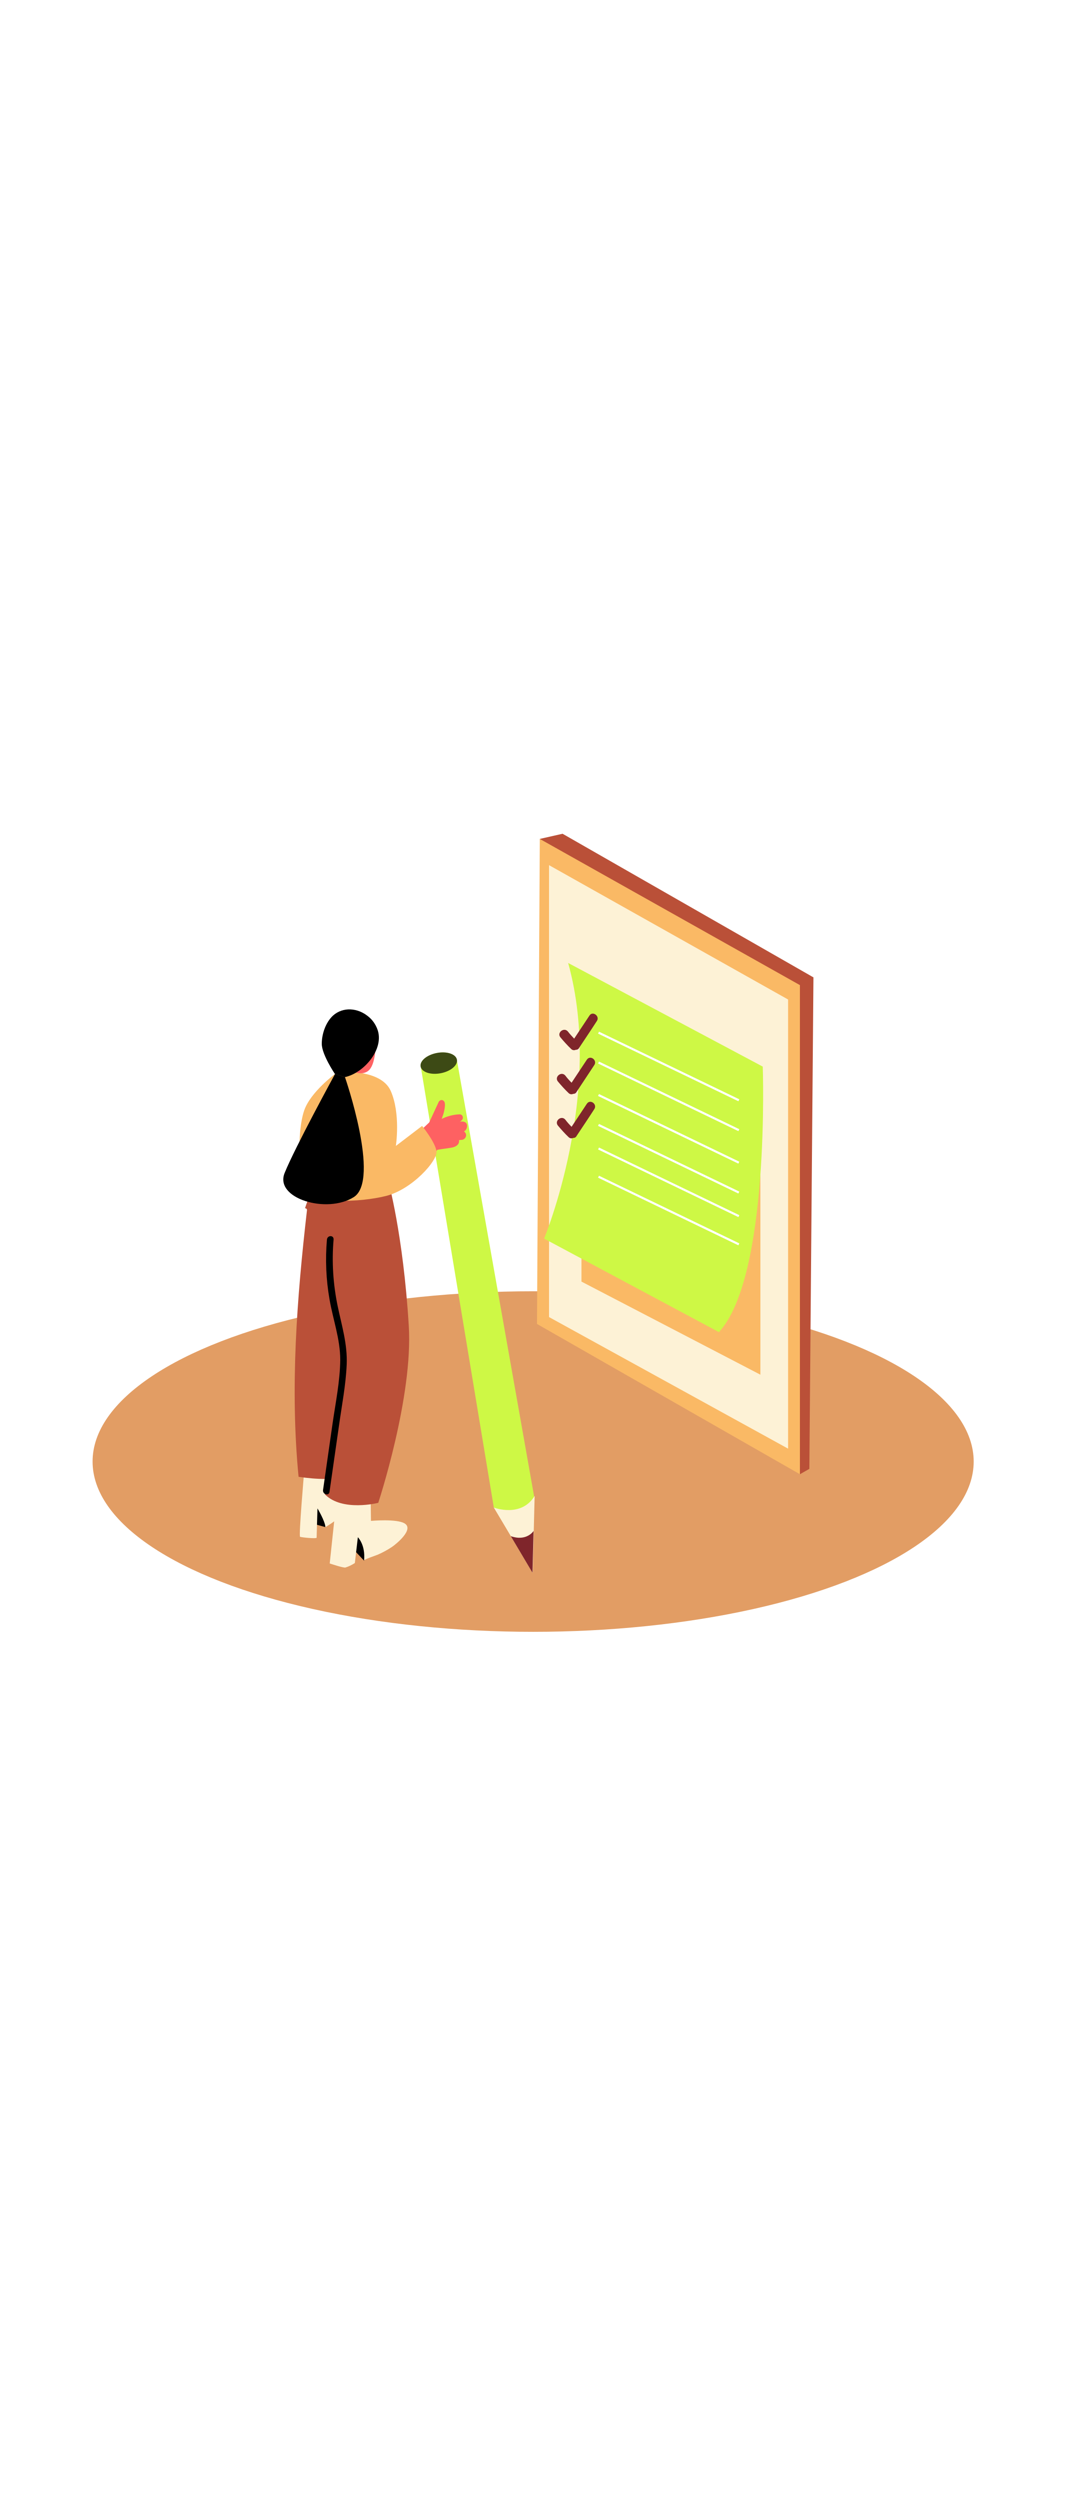<svg version="1.1" id="Layer_1" xmlns="http://www.w3.org/2000/svg" xmlns:xlink="http://www.w3.org/1999/xlink" x="0px" y="0px" viewBox="0 0 500 500" style="width: 215px;" xml:space="preserve" data-imageid="quality-check-74" imageName="Quality Check" class="illustrations_image"><style type="text/css">.st0_quality-check-74{fill:#E29D64;}
	.st1_quality-check-74{fill:url(#SVGID_1_);}
	.st2_quality-check-74{fill:url(#SVGID_00000116207386378181216800000017994179021851292851_);}
	.st3_quality-check-74{fill:#68E1FD;}
	.st4_quality-check-74{fill:#FDF2D6;}
	.st5_quality-check-74{fill:#7F252B;}
	.st6_quality-check-74{opacity:0.7;enable-background:new    ;}
	.st7_quality-check-74{fill:#BA5038;}
	.st8_quality-check-74{fill:#FE6162;}
	.st9_quality-check-74{fill:#FAB965;}
	.st10_quality-check-74{fill:#FFFFFF;}</style><ellipse id="Base_quality-check-74" class="st0_quality-check-74" cx="248.2" cy="348.4" rx="205.1" ry="79.2"/><g id="Shadow_quality-check-74"><linearGradient id="SVGID_1_-quality-check-74" gradientUnits="userSpaceOnUse" x1="168.903" y1="146.117" x2="126.143" y2="98.897" gradientTransform="matrix(1 0 0 -1 0 502)"><stop offset="0" style="stop-color:#8C6239"/><stop offset="1" style="stop-color:#E29D64"/></linearGradient><path class="st1_quality-check-74" d="M144.9,413l37.5-24.8L146,359.6l-52.5,32.3C96.6,394,141.8,410.8,144.9,413z"/><linearGradient id="SVGID_00000109742170674335671000000001860010720118357146_-quality-check-74" gradientUnits="userSpaceOnUse" x1="337.361" y1="234.158" x2="241.841" y2="128.678" gradientTransform="matrix(1 0 0 -1 0 502)"><stop offset="0" style="stop-color:#8C6239"/><stop offset="1" style="stop-color:#E29D64"/></linearGradient><path style="fill:url(#SVGID_00000109742170674335671000000001860010720118357146_);" d="M273.2,416.6l106-65.9l-123-70.6
		l-99.1,57.6C166,343.8,264.5,410.3,273.2,416.6z"/></g><g id="Pencil_quality-check-74"><path class="st3_quality-check-74 targetColor" d="M233.1,374.8c-0.6-0.8-2.6-4.2-3.2-5l-34-205c0,0,14.8,2,16.8-3.2l36.1,203.8c-0.4,3.1-0.7,6.2-0.9,9.3
		l-11.4,4.3C235.6,377.4,234.4,376,233.1,374.8z" style="fill: rgb(206, 248, 69);"/><path class="st4_quality-check-74" d="M229.9,369.8c0,0,12.7,4.9,19-5.4l-0.9,35.8L229.9,369.8z"/><path class="st5_quality-check-74" d="M247.9,400.1l0.5-19.4c0,0-3.2,5-10.6,2.4L247.9,400.1z"/><ellipse transform="matrix(0.982 -0.187 0.187 0.982 -26.871 41.018)" class="st3_quality-check-74 targetColor" cx="204.3" cy="163.2" rx="8.6" ry="4.8" style="fill: rgb(206, 248, 69);"/><ellipse transform="matrix(0.982 -0.187 0.187 0.982 -26.871 41.018)" class="st6_quality-check-74" cx="204.3" cy="163.2" rx="8.6" ry="4.8"/></g><g id="Character_quality-check-74"><path d="M151.5,378.9l-7.2-2l1.1-8.9C145.4,368,153.2,369.3,151.5,378.9z"/><path class="st4_quality-check-74" d="M141.6,353.2c0,0-2.6,29.9-1.9,30.2s7.7,1,7.7,0.4s0.4-13.6,0.4-13.6s3.5,5.8,3.7,8.7c0,0,8.3-4.8,9.9-8.6
		s-3.6-19.7-5.5-20.6"/><path d="M169.5,394.5l-8.2-8.7l5.4-6.8C166.6,379,171.6,390,169.5,394.5z"/><path class="st4_quality-check-74" d="M157.3,360l-3.8,35.8c0,0,6.2,2.1,7.3,1.9c1.6-0.5,3-1.2,4.4-2.1l1.4-12c0,0,3.6,3.5,2.9,10.8
		c0-0.5,5.7-2.4,6.4-2.7c2.3-1,4.5-2.2,6.6-3.6c2.2-1.5,10.3-8.2,5.9-10.9c-3.7-2.3-15.7-1.2-15.7-1.2l-0.2-14.8"/><path class="st7_quality-check-74" d="M142.9,231.6c0.1-0.5-0.2-0.9-0.7-1c-0.1,0-0.1,0-0.2,0c1.3-4.1,2.6-7.2,4-8.8l34.7-4.1c0,0,7,24.8,9.6,67.5
		c2.1,33.1-14.2,82.4-14.2,82.4s-16.8,4.3-24.9-4l0.3-7.1c-4.2,0-8.4-0.4-12.5-1C135,314.2,138.2,272.5,142.9,231.6z"/><path d="M150.4,361.6l4.4-30.7c1.4-9.8,3.5-19.8,3.6-29.8c0-9.7-3.4-18.8-5-28.2c-1.6-9.1-2-18.5-1.2-27.7c0.2-2.2,3.3-2.2,3.1,0
		c-0.9,10.3-0.2,20.8,1.9,30.9c1.9,9.1,4.6,17.7,4.2,27.2s-2.3,19.1-3.6,28.5c-1.5,10.2-2.9,20.4-4.4,30.7
		C153.1,364.6,150.1,363.7,150.4,361.6z"/><path class="st8_quality-check-74" d="M186.9,204.2c1.1-1.2,2.2-2.3,3.3-3.4l0.1-0.1c2.9-3.6,6.1-6.9,9.5-10l4.4-9.5l0,0c0.3-0.7,1.1-1.1,1.8-0.9
		c0.2,0.1,0.4,0.2,0.6,0.4c1.2,1,0.1,5.2-0.3,6.4c-0.5,1.5,0.4-1-0.2,0.5c-0.1,0.2-0.3,1.4-0.6,1.5c2.6-1.3,5.5-2.1,8.5-2.2
		c0.9,0,1.5,0.7,1.5,1.6c0,0.3-0.1,0.5-0.2,0.7c-0.3,0.5-0.8,0.9-1.3,1.2l0.3-0.1c2.1-0.3,3.6,0.6,3,2.9c0,0.2-0.1,0.4-0.3,0.6
		c-0.1,0.5-0.5,0.8-0.9,0.9c0,0.1,0.1,0.2,0.1,0.3c0.5,0.4,0.8,1,0.8,1.7c-0.1,1.3-1.2,2.2-2.5,2.1l-0.8,0.1
		c0.3,2.1-1.6,3.2-3.5,3.5c-2.2,0.4-4.4,0.6-6.6,1l-4.1,5.2c-1.1,1.4-2.7,4.6-4.6,4.9s-2.8-2.6-0.8-3c-0.4,0.1,0.2-0.4,0.4-0.6
		c0.4-0.5,0.8-0.9,1.1-1.4c-1,1.3-2.3,2.4-3.7,3.3c-0.8,0.4-1.7,0.1-2.1-0.6c-0.2-0.3-0.2-0.7-0.1-1.1c0.3-1.2,0.8-2.3,1.3-3.4
		c-0.3-0.2-0.5-0.5-0.6-0.9c-0.1,0-0.1,0.1-0.2,0.1c-0.3,0.2-0.6,0.4-1,0.4l-0.2,0.2C187.7,207.9,185.5,205.7,186.9,204.2z"/><path class="st9_quality-check-74" d="M157.2,167.2c0,0,20-1.8,24.7,8.8s2.4,25.6,2.4,25.6l12.2-9.3c0,0,6,7.3,6.7,11.7s-11.4,17.9-23.6,20.9
		s-34.2,3.9-37.6-3.5s-3.7-29.5,0.3-38S157.2,167.2,157.2,167.2z"/><path class="st8_quality-check-74" d="M174.9,148.6c0,0,1,14.7-3.5,18.1s-11.9-2.2-11.9-2.2"/><path d="M171.2,141.2c2,1.5,3.5,3.6,4.4,5.9c3.7,9.2-6.2,20.7-15.1,22.5l-4.6-1.5c0,0-6.1-9-6.1-14c0-4.6,1.8-9.9,5.2-13.1
		C159.8,136.7,166.6,137.5,171.2,141.2z"/><path d="M160.6,169.6c0,0,16.6,47.9,4.1,55.8s-37,0.7-32.2-11.2s23.5-46.1,23.5-46.1"/></g><g id="Notepad_quality-check-74"><polyline class="st7_quality-check-74" points="251.3,58.8 261.9,56.4 378.7,123.2 376.8,351.8 372.4,354.3 	"/><polygon class="st9_quality-check-74" points="251.3,58.8 250,284.4 372.4,354.3 372.4,126.8 	"/><polygon class="st4_quality-check-74" points="255.6,71 255.6,281.2 366.9,342.4 366.9,133.5 	"/><polyline class="st9_quality-check-74" points="354,171.5 354,308 270.7,264.7 270.7,149.5 	"/><path class="st3_quality-check-74 targetColor" d="M264.5,116.5l90.6,48.2c0,0,3.5,97.7-20.4,123.5l-81.4-43.5C253.3,244.7,281.4,177.3,264.5,116.5z" style="fill: rgb(206, 248, 69);"/><rect x="310.8" y="128.5" transform="matrix(0.434 -0.901 0.901 0.434 27.765 373.618)" class="st10_quality-check-74" width="1" height="72.5"/><rect x="310.8" y="142.4" transform="matrix(0.434 -0.901 0.901 0.434 15.24 381.488)" class="st10_quality-check-74" width="1" height="72.5"/><rect x="310.8" y="157.5" transform="matrix(0.434 -0.901 0.901 0.434 1.625 390.041)" class="st10_quality-check-74" width="1" height="72.5"/><rect x="310.8" y="171.4" transform="matrix(0.434 -0.901 0.901 0.434 -10.9 397.911)" class="st10_quality-check-74" width="1" height="72.5"/><rect x="310.8" y="182.4" transform="matrix(0.434 -0.901 0.901 0.434 -20.793 404.114)" class="st10_quality-check-74" width="1" height="72.5"/><rect x="310.8" y="195.5" transform="matrix(0.434 -0.901 0.901 0.434 -32.604 411.544)" class="st10_quality-check-74" width="1" height="72.5"/><path class="st5_quality-check-74" d="M274.4,141c-2.4,3.6-4.7,7.1-7.1,10.7c-1-1.1-2-2.1-2.9-3.3c-1.8-2.2-5.3,0.5-3.5,2.7c1.6,1.9,3.3,3.8,5.1,5.5
		c0.6,0.5,1.3,0.6,2,0.3c0.7,0,1.3-0.3,1.6-0.9c2.7-4.1,5.5-8.2,8.2-12.4C279.5,141.3,275.9,138.6,274.4,141z"/><path class="st5_quality-check-74" d="M273.2,161.5c-2.4,3.6-4.7,7.1-7.1,10.7c-1-1-2-2.1-2.9-3.3c-1.8-2.2-5.2,0.5-3.5,2.7c1.6,1.9,3.3,3.8,5.1,5.5
		c0.6,0.5,1.3,0.6,2,0.3c0.7,0,1.3-0.3,1.6-0.9l8.2-12.4C278.3,161.8,274.8,159.1,273.2,161.5z"/><path class="st5_quality-check-74" d="M273.2,182l-7.1,10.7c-1-1-2-2.1-2.9-3.3c-1.8-2.2-5.2,0.5-3.5,2.7c1.6,1.9,3.3,3.8,5.1,5.5
		c0.6,0.5,1.3,0.6,2,0.3c0.7,0,1.3-0.3,1.6-0.9c2.7-4.1,5.5-8.2,8.2-12.4C278.3,182.3,274.8,179.6,273.2,182z"/></g></svg>